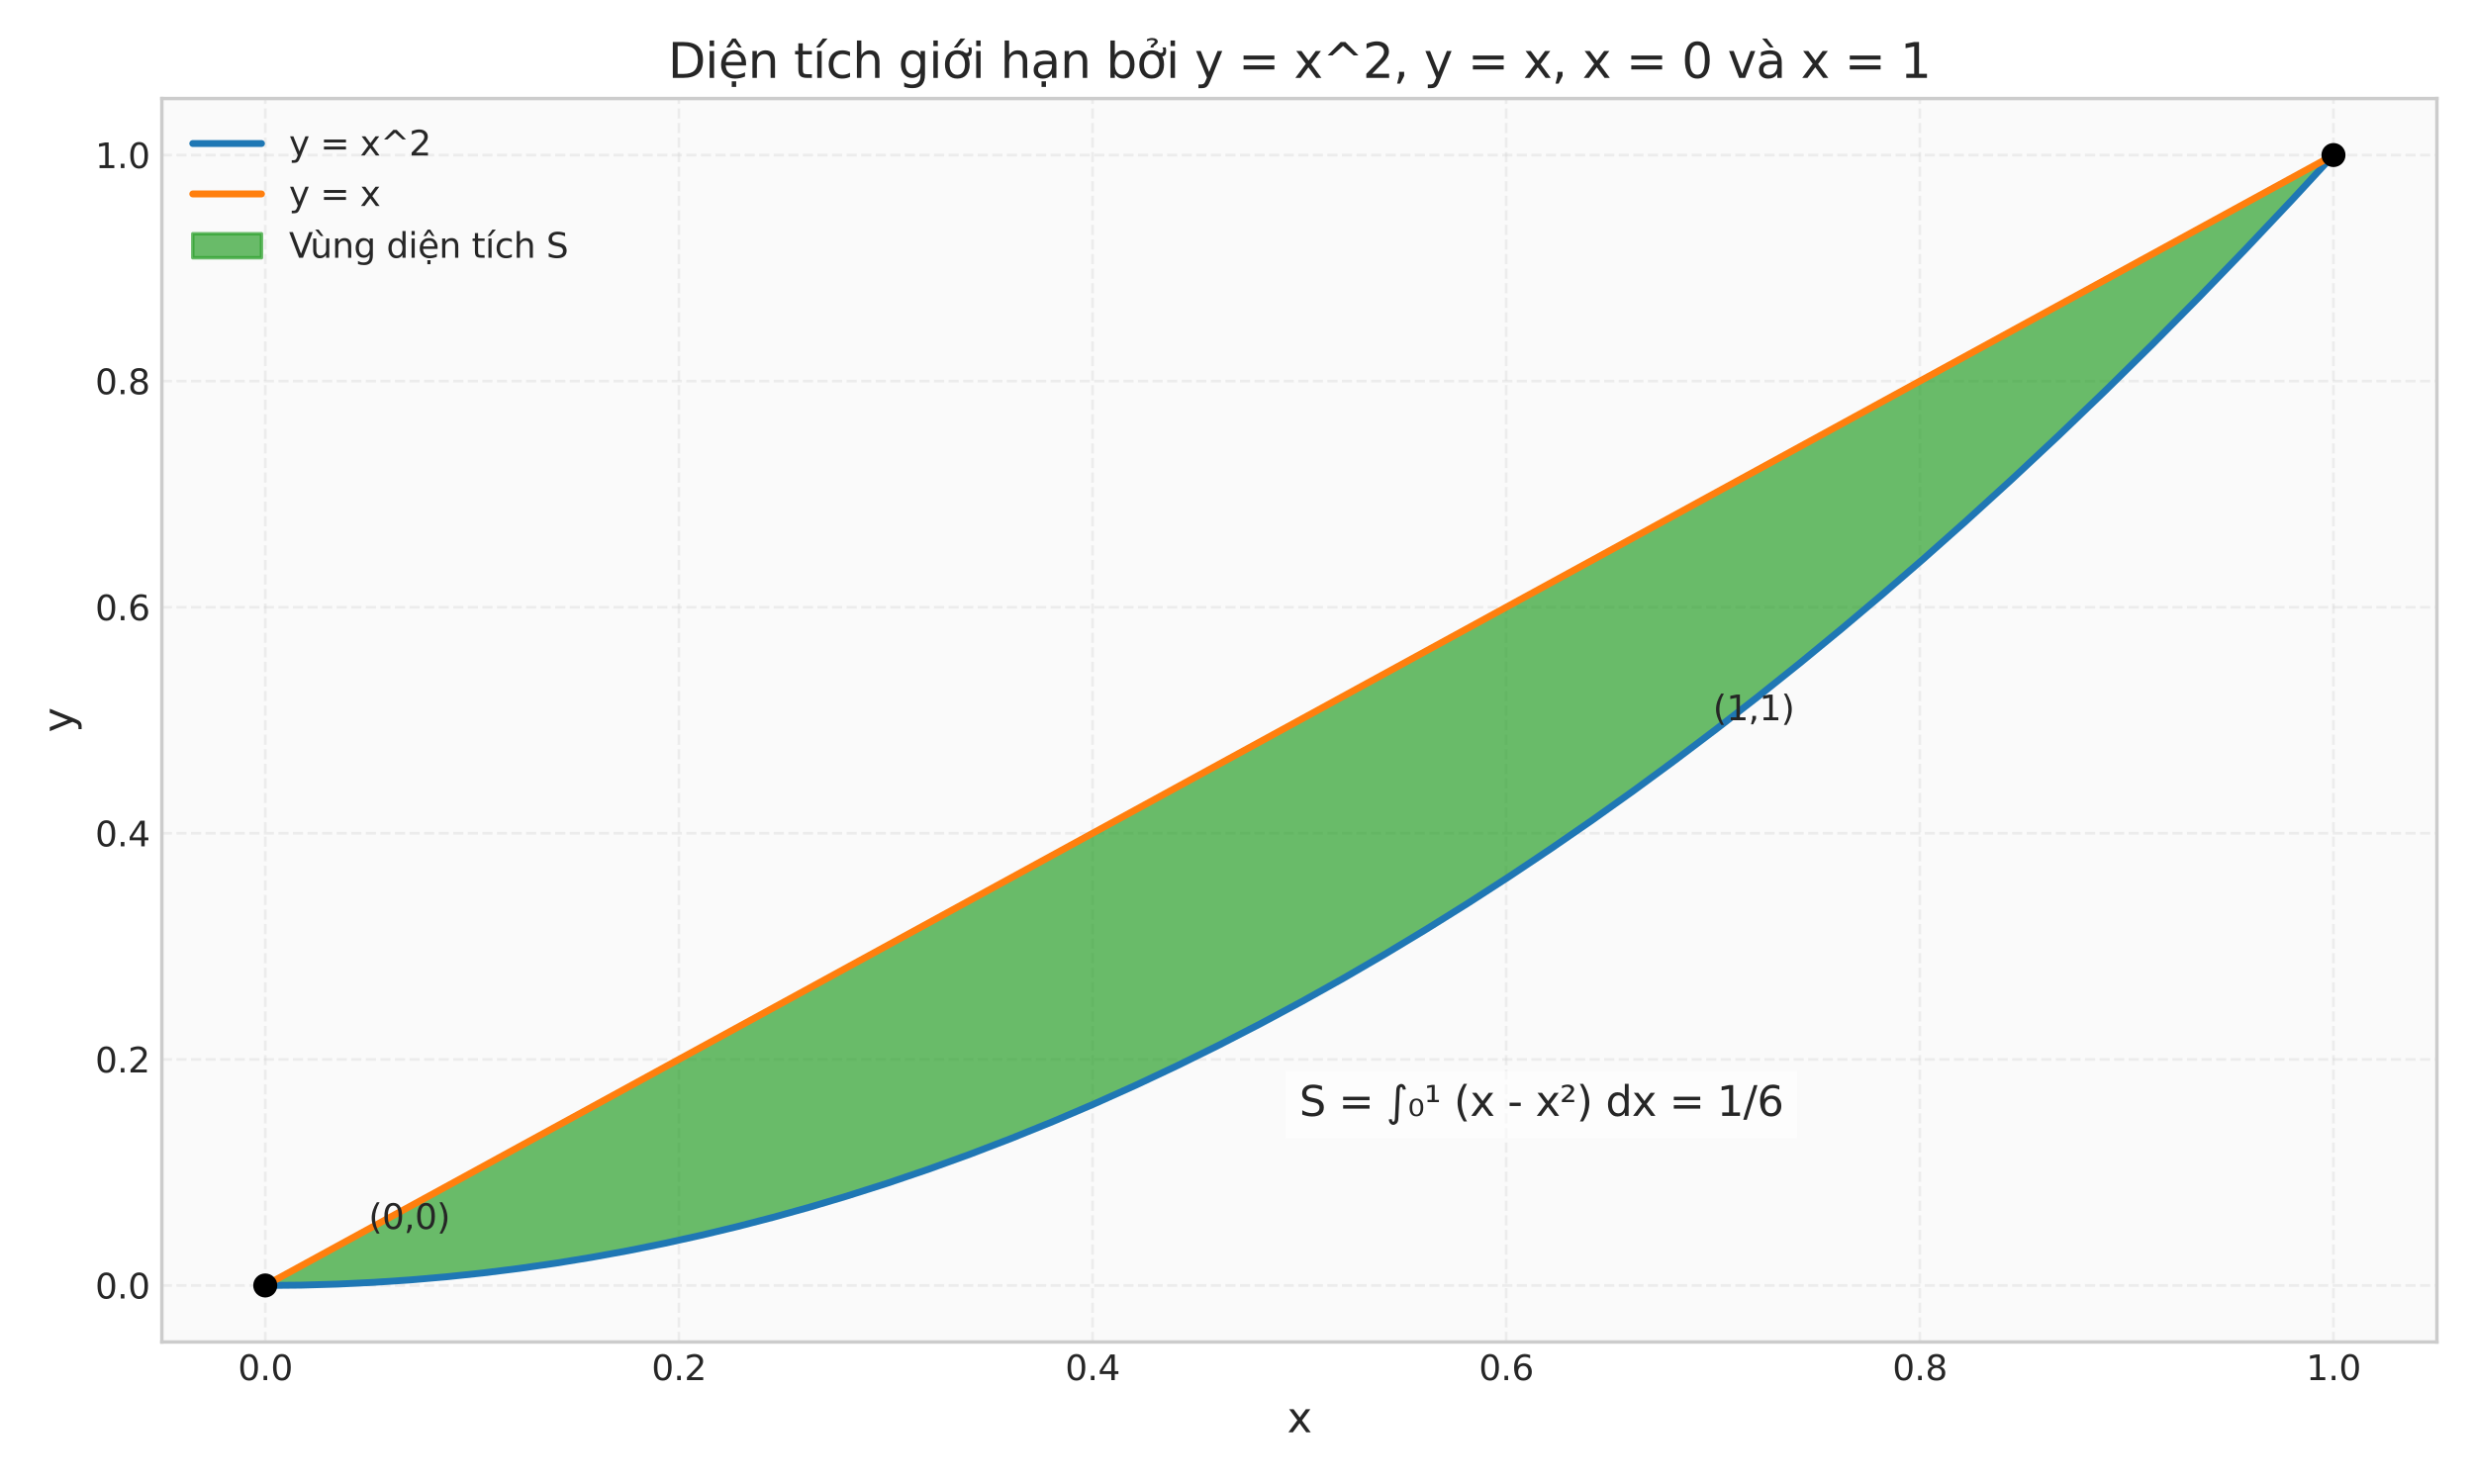 <?xml version="1.0" encoding="utf-8" standalone="no"?>
<!DOCTYPE svg PUBLIC "-//W3C//DTD SVG 1.1//EN"
  "http://www.w3.org/Graphics/SVG/1.1/DTD/svg11.dtd">
<svg xmlns:xlink="http://www.w3.org/1999/xlink" width="720pt" height="432pt" viewBox="0 0 720 432" xmlns="http://www.w3.org/2000/svg" version="1.1">
 <defs>
  <style type="text/css">*{stroke-linejoin: round; stroke-linecap: butt}</style>
 </defs>
 <g id="figure_1">
  <g id="patch_1">
   <path d="M 0 432 
L 720 432 
L 720 0 
L 0 0 
z
" style="fill: #ffffff"/>
  </g>
  <g id="axes_1">
   <g id="patch_2">
    <path d="M 47.1 390.66 
L 709.2 390.66 
L 709.2 28.68 
L 47.1 28.68 
z
" style="fill: #fafafa"/>
   </g>
   <g id="matplotlib.axis_1">
    <g id="xtick_1">
     <g id="line2d_1">
      <path d="M 77.195 390.66 
L 77.195 28.68 
" clip-path="url(#pcf5c51d922)" style="fill: none; stroke-dasharray: 2.96,1.28; stroke-dashoffset: 0; stroke: #cccccc; stroke-opacity: 0.3; stroke-width: 0.8"/>
     </g>
     <g id="line2d_2"/>
     <g id="text_1">
      <!-- 0.0 -->
      <g style="fill: #262626" transform="translate(69.244 401.758) scale(0.1 -0.1)">
       <defs>
        <path id="DejaVuSans-30" d="M 2034 4250 
Q 1547 4250 1301 3770 
Q 1056 3291 1056 2328 
Q 1056 1369 1301 889 
Q 1547 409 2034 409 
Q 2525 409 2770 889 
Q 3016 1369 3016 2328 
Q 3016 3291 2770 3770 
Q 2525 4250 2034 4250 
z
M 2034 4750 
Q 2819 4750 3233 4129 
Q 3647 3509 3647 2328 
Q 3647 1150 3233 529 
Q 2819 -91 2034 -91 
Q 1250 -91 836 529 
Q 422 1150 422 2328 
Q 422 3509 836 4129 
Q 1250 4750 2034 4750 
z
" transform="scale(0.016)"/>
        <path id="DejaVuSans-2e" d="M 684 794 
L 1344 794 
L 1344 0 
L 684 0 
L 684 794 
z
" transform="scale(0.016)"/>
       </defs>
       <use xlink:href="#DejaVuSans-30"/>
       <use xlink:href="#DejaVuSans-2e" transform="translate(63.623 0)"/>
       <use xlink:href="#DejaVuSans-30" transform="translate(95.41 0)"/>
      </g>
     </g>
    </g>
    <g id="xtick_2">
     <g id="line2d_3">
      <path d="M 197.577 390.66 
L 197.577 28.68 
" clip-path="url(#pcf5c51d922)" style="fill: none; stroke-dasharray: 2.96,1.28; stroke-dashoffset: 0; stroke: #cccccc; stroke-opacity: 0.3; stroke-width: 0.8"/>
     </g>
     <g id="line2d_4"/>
     <g id="text_2">
      <!-- 0.2 -->
      <g style="fill: #262626" transform="translate(189.626 401.758) scale(0.1 -0.1)">
       <defs>
        <path id="DejaVuSans-32" d="M 1228 531 
L 3431 531 
L 3431 0 
L 469 0 
L 469 531 
Q 828 903 1448 1529 
Q 2069 2156 2228 2338 
Q 2531 2678 2651 2914 
Q 2772 3150 2772 3378 
Q 2772 3750 2511 3984 
Q 2250 4219 1831 4219 
Q 1534 4219 1204 4116 
Q 875 4013 500 3803 
L 500 4441 
Q 881 4594 1212 4672 
Q 1544 4750 1819 4750 
Q 2544 4750 2975 4387 
Q 3406 4025 3406 3419 
Q 3406 3131 3298 2873 
Q 3191 2616 2906 2266 
Q 2828 2175 2409 1742 
Q 1991 1309 1228 531 
z
" transform="scale(0.016)"/>
       </defs>
       <use xlink:href="#DejaVuSans-30"/>
       <use xlink:href="#DejaVuSans-2e" transform="translate(63.623 0)"/>
       <use xlink:href="#DejaVuSans-32" transform="translate(95.41 0)"/>
      </g>
     </g>
    </g>
    <g id="xtick_3">
     <g id="line2d_5">
      <path d="M 317.959 390.66 
L 317.959 28.68 
" clip-path="url(#pcf5c51d922)" style="fill: none; stroke-dasharray: 2.96,1.28; stroke-dashoffset: 0; stroke: #cccccc; stroke-opacity: 0.3; stroke-width: 0.8"/>
     </g>
     <g id="line2d_6"/>
     <g id="text_3">
      <!-- 0.4 -->
      <g style="fill: #262626" transform="translate(310.008 401.758) scale(0.1 -0.1)">
       <defs>
        <path id="DejaVuSans-34" d="M 2419 4116 
L 825 1625 
L 2419 1625 
L 2419 4116 
z
M 2253 4666 
L 3047 4666 
L 3047 1625 
L 3713 1625 
L 3713 1100 
L 3047 1100 
L 3047 0 
L 2419 0 
L 2419 1100 
L 313 1100 
L 313 1709 
L 2253 4666 
z
" transform="scale(0.016)"/>
       </defs>
       <use xlink:href="#DejaVuSans-30"/>
       <use xlink:href="#DejaVuSans-2e" transform="translate(63.623 0)"/>
       <use xlink:href="#DejaVuSans-34" transform="translate(95.41 0)"/>
      </g>
     </g>
    </g>
    <g id="xtick_4">
     <g id="line2d_7">
      <path d="M 438.341 390.66 
L 438.341 28.68 
" clip-path="url(#pcf5c51d922)" style="fill: none; stroke-dasharray: 2.96,1.28; stroke-dashoffset: 0; stroke: #cccccc; stroke-opacity: 0.3; stroke-width: 0.8"/>
     </g>
     <g id="line2d_8"/>
     <g id="text_4">
      <!-- 0.6 -->
      <g style="fill: #262626" transform="translate(430.389 401.758) scale(0.1 -0.1)">
       <defs>
        <path id="DejaVuSans-36" d="M 2113 2584 
Q 1688 2584 1439 2293 
Q 1191 2003 1191 1497 
Q 1191 994 1439 701 
Q 1688 409 2113 409 
Q 2538 409 2786 701 
Q 3034 994 3034 1497 
Q 3034 2003 2786 2293 
Q 2538 2584 2113 2584 
z
M 3366 4563 
L 3366 3988 
Q 3128 4100 2886 4159 
Q 2644 4219 2406 4219 
Q 1781 4219 1451 3797 
Q 1122 3375 1075 2522 
Q 1259 2794 1537 2939 
Q 1816 3084 2150 3084 
Q 2853 3084 3261 2657 
Q 3669 2231 3669 1497 
Q 3669 778 3244 343 
Q 2819 -91 2113 -91 
Q 1303 -91 875 529 
Q 447 1150 447 2328 
Q 447 3434 972 4092 
Q 1497 4750 2381 4750 
Q 2619 4750 2861 4703 
Q 3103 4656 3366 4563 
z
" transform="scale(0.016)"/>
       </defs>
       <use xlink:href="#DejaVuSans-30"/>
       <use xlink:href="#DejaVuSans-2e" transform="translate(63.623 0)"/>
       <use xlink:href="#DejaVuSans-36" transform="translate(95.41 0)"/>
      </g>
     </g>
    </g>
    <g id="xtick_5">
     <g id="line2d_9">
      <path d="M 558.723 390.66 
L 558.723 28.68 
" clip-path="url(#pcf5c51d922)" style="fill: none; stroke-dasharray: 2.96,1.28; stroke-dashoffset: 0; stroke: #cccccc; stroke-opacity: 0.3; stroke-width: 0.8"/>
     </g>
     <g id="line2d_10"/>
     <g id="text_5">
      <!-- 0.8 -->
      <g style="fill: #262626" transform="translate(550.771 401.758) scale(0.1 -0.1)">
       <defs>
        <path id="DejaVuSans-38" d="M 2034 2216 
Q 1584 2216 1326 1975 
Q 1069 1734 1069 1313 
Q 1069 891 1326 650 
Q 1584 409 2034 409 
Q 2484 409 2743 651 
Q 3003 894 3003 1313 
Q 3003 1734 2745 1975 
Q 2488 2216 2034 2216 
z
M 1403 2484 
Q 997 2584 770 2862 
Q 544 3141 544 3541 
Q 544 4100 942 4425 
Q 1341 4750 2034 4750 
Q 2731 4750 3128 4425 
Q 3525 4100 3525 3541 
Q 3525 3141 3298 2862 
Q 3072 2584 2669 2484 
Q 3125 2378 3379 2068 
Q 3634 1759 3634 1313 
Q 3634 634 3220 271 
Q 2806 -91 2034 -91 
Q 1263 -91 848 271 
Q 434 634 434 1313 
Q 434 1759 690 2068 
Q 947 2378 1403 2484 
z
M 1172 3481 
Q 1172 3119 1398 2916 
Q 1625 2713 2034 2713 
Q 2441 2713 2670 2916 
Q 2900 3119 2900 3481 
Q 2900 3844 2670 4047 
Q 2441 4250 2034 4250 
Q 1625 4250 1398 4047 
Q 1172 3844 1172 3481 
z
" transform="scale(0.016)"/>
       </defs>
       <use xlink:href="#DejaVuSans-30"/>
       <use xlink:href="#DejaVuSans-2e" transform="translate(63.623 0)"/>
       <use xlink:href="#DejaVuSans-38" transform="translate(95.41 0)"/>
      </g>
     </g>
    </g>
    <g id="xtick_6">
     <g id="line2d_11">
      <path d="M 679.105 390.66 
L 679.105 28.68 
" clip-path="url(#pcf5c51d922)" style="fill: none; stroke-dasharray: 2.96,1.28; stroke-dashoffset: 0; stroke: #cccccc; stroke-opacity: 0.3; stroke-width: 0.8"/>
     </g>
     <g id="line2d_12"/>
     <g id="text_6">
      <!-- 1.0 -->
      <g style="fill: #262626" transform="translate(671.153 401.758) scale(0.1 -0.1)">
       <defs>
        <path id="DejaVuSans-31" d="M 794 531 
L 1825 531 
L 1825 4091 
L 703 3866 
L 703 4441 
L 1819 4666 
L 2450 4666 
L 2450 531 
L 3481 531 
L 3481 0 
L 794 0 
L 794 531 
z
" transform="scale(0.016)"/>
       </defs>
       <use xlink:href="#DejaVuSans-31"/>
       <use xlink:href="#DejaVuSans-2e" transform="translate(63.623 0)"/>
       <use xlink:href="#DejaVuSans-30" transform="translate(95.41 0)"/>
      </g>
     </g>
    </g>
    <g id="text_7">
     <!-- x -->
     <g style="fill: #262626" transform="translate(374.599 416.956) scale(0.12 -0.12)">
      <defs>
       <path id="DejaVuSans-78" d="M 3513 3500 
L 2247 1797 
L 3578 0 
L 2900 0 
L 1881 1375 
L 863 0 
L 184 0 
L 1544 1831 
L 300 3500 
L 978 3500 
L 1906 2253 
L 2834 3500 
L 3513 3500 
z
" transform="scale(0.016)"/>
      </defs>
      <use xlink:href="#DejaVuSans-78"/>
     </g>
    </g>
   </g>
   <g id="matplotlib.axis_2">
    <g id="ytick_1">
     <g id="line2d_13">
      <path d="M 47.1 374.206 
L 709.2 374.206 
" clip-path="url(#pcf5c51d922)" style="fill: none; stroke-dasharray: 2.96,1.28; stroke-dashoffset: 0; stroke: #cccccc; stroke-opacity: 0.3; stroke-width: 0.8"/>
     </g>
     <g id="line2d_14"/>
     <g id="text_8">
      <!-- 0.0 -->
      <g style="fill: #262626" transform="translate(27.697 378.006) scale(0.1 -0.1)">
       <use xlink:href="#DejaVuSans-30"/>
       <use xlink:href="#DejaVuSans-2e" transform="translate(63.623 0)"/>
       <use xlink:href="#DejaVuSans-30" transform="translate(95.41 0)"/>
      </g>
     </g>
    </g>
    <g id="ytick_2">
     <g id="line2d_15">
      <path d="M 47.1 308.392 
L 709.2 308.392 
" clip-path="url(#pcf5c51d922)" style="fill: none; stroke-dasharray: 2.96,1.28; stroke-dashoffset: 0; stroke: #cccccc; stroke-opacity: 0.3; stroke-width: 0.8"/>
     </g>
     <g id="line2d_16"/>
     <g id="text_9">
      <!-- 0.2 -->
      <g style="fill: #262626" transform="translate(27.697 312.191) scale(0.1 -0.1)">
       <use xlink:href="#DejaVuSans-30"/>
       <use xlink:href="#DejaVuSans-2e" transform="translate(63.623 0)"/>
       <use xlink:href="#DejaVuSans-32" transform="translate(95.41 0)"/>
      </g>
     </g>
    </g>
    <g id="ytick_3">
     <g id="line2d_17">
      <path d="M 47.1 242.577 
L 709.2 242.577 
" clip-path="url(#pcf5c51d922)" style="fill: none; stroke-dasharray: 2.96,1.28; stroke-dashoffset: 0; stroke: #cccccc; stroke-opacity: 0.3; stroke-width: 0.8"/>
     </g>
     <g id="line2d_18"/>
     <g id="text_10">
      <!-- 0.4 -->
      <g style="fill: #262626" transform="translate(27.697 246.376) scale(0.1 -0.1)">
       <use xlink:href="#DejaVuSans-30"/>
       <use xlink:href="#DejaVuSans-2e" transform="translate(63.623 0)"/>
       <use xlink:href="#DejaVuSans-34" transform="translate(95.41 0)"/>
      </g>
     </g>
    </g>
    <g id="ytick_4">
     <g id="line2d_19">
      <path d="M 47.1 176.763 
L 709.2 176.763 
" clip-path="url(#pcf5c51d922)" style="fill: none; stroke-dasharray: 2.96,1.28; stroke-dashoffset: 0; stroke: #cccccc; stroke-opacity: 0.3; stroke-width: 0.8"/>
     </g>
     <g id="line2d_20"/>
     <g id="text_11">
      <!-- 0.6 -->
      <g style="fill: #262626" transform="translate(27.697 180.562) scale(0.1 -0.1)">
       <use xlink:href="#DejaVuSans-30"/>
       <use xlink:href="#DejaVuSans-2e" transform="translate(63.623 0)"/>
       <use xlink:href="#DejaVuSans-36" transform="translate(95.41 0)"/>
      </g>
     </g>
    </g>
    <g id="ytick_5">
     <g id="line2d_21">
      <path d="M 47.1 110.948 
L 709.2 110.948 
" clip-path="url(#pcf5c51d922)" style="fill: none; stroke-dasharray: 2.96,1.28; stroke-dashoffset: 0; stroke: #cccccc; stroke-opacity: 0.3; stroke-width: 0.8"/>
     </g>
     <g id="line2d_22"/>
     <g id="text_12">
      <!-- 0.8 -->
      <g style="fill: #262626" transform="translate(27.697 114.747) scale(0.1 -0.1)">
       <use xlink:href="#DejaVuSans-30"/>
       <use xlink:href="#DejaVuSans-2e" transform="translate(63.623 0)"/>
       <use xlink:href="#DejaVuSans-38" transform="translate(95.41 0)"/>
      </g>
     </g>
    </g>
    <g id="ytick_6">
     <g id="line2d_23">
      <path d="M 47.1 45.134 
L 709.2 45.134 
" clip-path="url(#pcf5c51d922)" style="fill: none; stroke-dasharray: 2.96,1.28; stroke-dashoffset: 0; stroke: #cccccc; stroke-opacity: 0.3; stroke-width: 0.8"/>
     </g>
     <g id="line2d_24"/>
     <g id="text_13">
      <!-- 1.0 -->
      <g style="fill: #262626" transform="translate(27.697 48.933) scale(0.1 -0.1)">
       <use xlink:href="#DejaVuSans-31"/>
       <use xlink:href="#DejaVuSans-2e" transform="translate(63.623 0)"/>
       <use xlink:href="#DejaVuSans-30" transform="translate(95.41 0)"/>
      </g>
     </g>
    </g>
    <g id="text_14">
     <!-- y -->
     <g style="fill: #262626" transform="translate(21.201 213.221) rotate(-90) scale(0.12 -0.12)">
      <defs>
       <path id="DejaVuSans-79" d="M 2059 -325 
Q 1816 -950 1584 -1140 
Q 1353 -1331 966 -1331 
L 506 -1331 
L 506 -850 
L 844 -850 
Q 1081 -850 1212 -737 
Q 1344 -625 1503 -206 
L 1606 56 
L 191 3500 
L 800 3500 
L 1894 763 
L 2988 3500 
L 3597 3500 
L 2059 -325 
z
" transform="scale(0.016)"/>
      </defs>
      <use xlink:href="#DejaVuSans-79"/>
     </g>
    </g>
   </g>
   <g id="FillBetweenPolyCollection_1">
    <defs>
     <path id="mfb0eda10e3" d="M 77.195 -57.794 
L 77.195 -57.794 
L 78.704 -57.796 
L 80.213 -57.802 
L 81.721 -57.812 
L 83.23 -57.827 
L 84.738 -57.845 
L 86.247 -57.868 
L 87.755 -57.895 
L 89.264 -57.926 
L 90.772 -57.961 
L 92.281 -58 
L 93.789 -58.044 
L 95.298 -58.091 
L 96.807 -58.143 
L 98.315 -58.199 
L 99.824 -58.259 
L 101.332 -58.323 
L 102.841 -58.391 
L 104.349 -58.463 
L 105.858 -58.54 
L 107.366 -58.62 
L 108.875 -58.705 
L 110.383 -58.794 
L 111.892 -58.887 
L 113.401 -58.984 
L 114.909 -59.086 
L 116.418 -59.191 
L 117.926 -59.3 
L 119.435 -59.414 
L 120.943 -59.532 
L 122.452 -59.654 
L 123.96 -59.78 
L 125.469 -59.91 
L 126.977 -60.045 
L 128.486 -60.183 
L 129.994 -60.326 
L 131.503 -60.473 
L 133.012 -60.623 
L 134.52 -60.778 
L 136.029 -60.938 
L 137.537 -61.101 
L 139.046 -61.268 
L 140.554 -61.44 
L 142.063 -61.616 
L 143.571 -61.795 
L 145.08 -61.979 
L 146.588 -62.167 
L 148.097 -62.36 
L 149.606 -62.556 
L 151.114 -62.757 
L 152.623 -62.961 
L 154.131 -63.17 
L 155.64 -63.383 
L 157.148 -63.6 
L 158.657 -63.821 
L 160.165 -64.046 
L 161.674 -64.276 
L 163.182 -64.509 
L 164.691 -64.747 
L 166.2 -64.989 
L 167.708 -65.235 
L 169.217 -65.485 
L 170.725 -65.739 
L 172.234 -65.998 
L 173.742 -66.26 
L 175.251 -66.527 
L 176.759 -66.798 
L 178.268 -67.073 
L 179.776 -67.352 
L 181.285 -67.635 
L 182.794 -67.922 
L 184.302 -68.214 
L 185.811 -68.509 
L 187.319 -68.809 
L 188.828 -69.113 
L 190.336 -69.421 
L 191.845 -69.733 
L 193.353 -70.049 
L 194.862 -70.369 
L 196.37 -70.694 
L 197.879 -71.023 
L 199.388 -71.355 
L 200.896 -71.692 
L 202.405 -72.033 
L 203.913 -72.379 
L 205.422 -72.728 
L 206.93 -73.081 
L 208.439 -73.439 
L 209.947 -73.801 
L 211.456 -74.167 
L 212.964 -74.537 
L 214.473 -74.911 
L 215.982 -75.289 
L 217.49 -75.671 
L 218.999 -76.058 
L 220.507 -76.449 
L 222.016 -76.843 
L 223.524 -77.242 
L 225.033 -77.645 
L 226.541 -78.053 
L 228.05 -78.464 
L 229.558 -78.879 
L 231.067 -79.299 
L 232.575 -79.723 
L 234.084 -80.151 
L 235.593 -80.583 
L 237.101 -81.019 
L 238.61 -81.459 
L 240.118 -81.903 
L 241.627 -82.352 
L 243.135 -82.805 
L 244.644 -83.261 
L 246.152 -83.722 
L 247.661 -84.188 
L 249.169 -84.657 
L 250.678 -85.13 
L 252.187 -85.608 
L 253.695 -86.089 
L 255.204 -86.575 
L 256.712 -87.065 
L 258.221 -87.559 
L 259.729 -88.057 
L 261.238 -88.559 
L 262.746 -89.066 
L 264.255 -89.576 
L 265.763 -90.091 
L 267.272 -90.61 
L 268.781 -91.133 
L 270.289 -91.66 
L 271.798 -92.191 
L 273.306 -92.726 
L 274.815 -93.266 
L 276.323 -93.81 
L 277.832 -94.357 
L 279.34 -94.909 
L 280.849 -95.465 
L 282.357 -96.025 
L 283.866 -96.59 
L 285.375 -97.158 
L 286.883 -97.731 
L 288.392 -98.307 
L 289.9 -98.888 
L 291.409 -99.473 
L 292.917 -100.062 
L 294.426 -100.656 
L 295.934 -101.253 
L 297.443 -101.854 
L 298.951 -102.46 
L 300.46 -103.07 
L 301.969 -103.684 
L 303.477 -104.302 
L 304.986 -104.924 
L 306.494 -105.55 
L 308.003 -106.181 
L 309.511 -106.815 
L 311.02 -107.454 
L 312.528 -108.097 
L 314.037 -108.744 
L 315.545 -109.395 
L 317.054 -110.05 
L 318.563 -110.71 
L 320.071 -111.373 
L 321.58 -112.041 
L 323.088 -112.712 
L 324.597 -113.388 
L 326.105 -114.068 
L 327.614 -114.753 
L 329.122 -115.441 
L 330.631 -116.133 
L 332.139 -116.83 
L 333.648 -117.531 
L 335.156 -118.236 
L 336.665 -118.945 
L 338.174 -119.658 
L 339.682 -120.375 
L 341.191 -121.096 
L 342.699 -121.822 
L 344.208 -122.552 
L 345.716 -123.285 
L 347.225 -124.023 
L 348.733 -124.765 
L 350.242 -125.511 
L 351.75 -126.262 
L 353.259 -127.016 
L 354.768 -127.775 
L 356.276 -128.538 
L 357.785 -129.304 
L 359.293 -130.075 
L 360.802 -130.851 
L 362.31 -131.63 
L 363.819 -132.413 
L 365.327 -133.201 
L 366.836 -133.993 
L 368.344 -134.788 
L 369.853 -135.588 
L 371.362 -136.392 
L 372.87 -137.201 
L 374.379 -138.013 
L 375.887 -138.829 
L 377.396 -139.65 
L 378.904 -140.475 
L 380.413 -141.304 
L 381.921 -142.137 
L 383.43 -142.974 
L 384.938 -143.815 
L 386.447 -144.66 
L 387.956 -145.51 
L 389.464 -146.364 
L 390.973 -147.221 
L 392.481 -148.083 
L 393.99 -148.95 
L 395.498 -149.82 
L 397.007 -150.694 
L 398.515 -151.573 
L 400.024 -152.455 
L 401.532 -153.342 
L 403.041 -154.233 
L 404.55 -155.128 
L 406.058 -156.027 
L 407.567 -156.93 
L 409.075 -157.838 
L 410.584 -158.749 
L 412.092 -159.665 
L 413.601 -160.585 
L 415.109 -161.509 
L 416.618 -162.437 
L 418.126 -163.369 
L 419.635 -164.305 
L 421.144 -165.246 
L 422.652 -166.191 
L 424.161 -167.139 
L 425.669 -168.092 
L 427.178 -169.049 
L 428.686 -170.01 
L 430.195 -170.976 
L 431.703 -171.945 
L 433.212 -172.919 
L 434.72 -173.896 
L 436.229 -174.878 
L 437.737 -175.864 
L 439.246 -176.854 
L 440.755 -177.849 
L 442.263 -178.847 
L 443.772 -179.85 
L 445.28 -180.856 
L 446.789 -181.867 
L 448.297 -182.882 
L 449.806 -183.901 
L 451.314 -184.924 
L 452.823 -185.951 
L 454.331 -186.983 
L 455.84 -188.018 
L 457.349 -189.058 
L 458.857 -190.102 
L 460.366 -191.15 
L 461.874 -192.202 
L 463.383 -193.258 
L 464.891 -194.319 
L 466.4 -195.383 
L 467.908 -196.452 
L 469.417 -197.525 
L 470.925 -198.602 
L 472.434 -199.683 
L 473.943 -200.768 
L 475.451 -201.857 
L 476.96 -202.951 
L 478.468 -204.048 
L 479.977 -205.15 
L 481.485 -206.256 
L 482.994 -207.366 
L 484.502 -208.48 
L 486.011 -209.598 
L 487.519 -210.721 
L 489.028 -211.847 
L 490.537 -212.978 
L 492.045 -214.113 
L 493.554 -215.251 
L 495.062 -216.395 
L 496.571 -217.542 
L 498.079 -218.693 
L 499.588 -219.849 
L 501.096 -221.008 
L 502.605 -222.172 
L 504.113 -223.34 
L 505.622 -224.512 
L 507.131 -225.688 
L 508.639 -226.868 
L 510.148 -228.053 
L 511.656 -229.241 
L 513.165 -230.434 
L 514.673 -231.631 
L 516.182 -232.832 
L 517.69 -234.037 
L 519.199 -235.246 
L 520.707 -236.459 
L 522.216 -237.677 
L 523.725 -238.898 
L 525.233 -240.124 
L 526.742 -241.354 
L 528.25 -242.588 
L 529.759 -243.826 
L 531.267 -245.068 
L 532.776 -246.315 
L 534.284 -247.565 
L 535.793 -248.82 
L 537.301 -250.079 
L 538.81 -251.342 
L 540.318 -252.609 
L 541.827 -253.88 
L 543.336 -255.155 
L 544.844 -256.435 
L 546.353 -257.719 
L 547.861 -259.006 
L 549.37 -260.298 
L 550.878 -261.594 
L 552.387 -262.894 
L 553.895 -264.199 
L 555.404 -265.507 
L 556.912 -266.82 
L 558.421 -268.136 
L 559.93 -269.457 
L 561.438 -270.782 
L 562.947 -272.111 
L 564.455 -273.444 
L 565.964 -274.782 
L 567.472 -276.123 
L 568.981 -277.469 
L 570.489 -278.819 
L 571.998 -280.173 
L 573.506 -281.531 
L 575.015 -282.893 
L 576.524 -284.259 
L 578.032 -285.63 
L 579.541 -287.004 
L 581.049 -288.383 
L 582.558 -289.766 
L 584.066 -291.153 
L 585.575 -292.544 
L 587.083 -293.939 
L 588.592 -295.338 
L 590.1 -296.742 
L 591.609 -298.15 
L 593.118 -299.561 
L 594.626 -300.977 
L 596.135 -302.397 
L 597.643 -303.821 
L 599.152 -305.25 
L 600.66 -306.682 
L 602.169 -308.119 
L 603.677 -309.56 
L 605.186 -311.004 
L 606.694 -312.453 
L 608.203 -313.907 
L 609.712 -315.364 
L 611.22 -316.825 
L 612.729 -318.291 
L 614.237 -319.76 
L 615.746 -321.234 
L 617.254 -322.712 
L 618.763 -324.194 
L 620.271 -325.68 
L 621.78 -327.171 
L 623.288 -328.665 
L 624.797 -330.164 
L 626.306 -331.666 
L 627.814 -333.173 
L 629.323 -334.684 
L 630.831 -336.199 
L 632.34 -337.719 
L 633.848 -339.242 
L 635.357 -340.77 
L 636.865 -342.301 
L 638.374 -343.837 
L 639.882 -345.377 
L 641.391 -346.921 
L 642.899 -348.469 
L 644.408 -350.022 
L 645.917 -351.578 
L 647.425 -353.139 
L 648.934 -354.703 
L 650.442 -356.272 
L 651.951 -357.845 
L 653.459 -359.422 
L 654.968 -361.004 
L 656.476 -362.589 
L 657.985 -364.179 
L 659.493 -365.772 
L 661.002 -367.37 
L 662.511 -368.972 
L 664.019 -370.578 
L 665.528 -372.188 
L 667.036 -373.803 
L 668.545 -375.421 
L 670.053 -377.044 
L 671.562 -378.671 
L 673.07 -380.301 
L 674.579 -381.937 
L 676.087 -383.576 
L 677.596 -385.219 
L 679.105 -386.866 
L 679.105 -386.866 
L 679.105 -386.866 
L 677.596 -386.042 
L 676.087 -385.217 
L 674.579 -384.392 
L 673.07 -383.567 
L 671.562 -382.743 
L 670.053 -381.918 
L 668.545 -381.093 
L 667.036 -380.268 
L 665.528 -379.444 
L 664.019 -378.619 
L 662.511 -377.794 
L 661.002 -376.969 
L 659.493 -376.145 
L 657.985 -375.32 
L 656.476 -374.495 
L 654.968 -373.67 
L 653.459 -372.846 
L 651.951 -372.021 
L 650.442 -371.196 
L 648.934 -370.371 
L 647.425 -369.547 
L 645.917 -368.722 
L 644.408 -367.897 
L 642.899 -367.073 
L 641.391 -366.248 
L 639.882 -365.423 
L 638.374 -364.598 
L 636.865 -363.774 
L 635.357 -362.949 
L 633.848 -362.124 
L 632.34 -361.299 
L 630.831 -360.475 
L 629.323 -359.65 
L 627.814 -358.825 
L 626.306 -358 
L 624.797 -357.176 
L 623.288 -356.351 
L 621.78 -355.526 
L 620.271 -354.701 
L 618.763 -353.877 
L 617.254 -353.052 
L 615.746 -352.227 
L 614.237 -351.402 
L 612.729 -350.578 
L 611.22 -349.753 
L 609.712 -348.928 
L 608.203 -348.103 
L 606.694 -347.279 
L 605.186 -346.454 
L 603.677 -345.629 
L 602.169 -344.804 
L 600.66 -343.98 
L 599.152 -343.155 
L 597.643 -342.33 
L 596.135 -341.505 
L 594.626 -340.681 
L 593.118 -339.856 
L 591.609 -339.031 
L 590.1 -338.206 
L 588.592 -337.382 
L 587.083 -336.557 
L 585.575 -335.732 
L 584.066 -334.908 
L 582.558 -334.083 
L 581.049 -333.258 
L 579.541 -332.433 
L 578.032 -331.609 
L 576.524 -330.784 
L 575.015 -329.959 
L 573.506 -329.134 
L 571.998 -328.31 
L 570.489 -327.485 
L 568.981 -326.66 
L 567.472 -325.835 
L 565.964 -325.011 
L 564.455 -324.186 
L 562.947 -323.361 
L 561.438 -322.536 
L 559.93 -321.712 
L 558.421 -320.887 
L 556.912 -320.062 
L 555.404 -319.237 
L 553.895 -318.413 
L 552.387 -317.588 
L 550.878 -316.763 
L 549.37 -315.938 
L 547.861 -315.114 
L 546.353 -314.289 
L 544.844 -313.464 
L 543.336 -312.639 
L 541.827 -311.815 
L 540.318 -310.99 
L 538.81 -310.165 
L 537.301 -309.34 
L 535.793 -308.516 
L 534.284 -307.691 
L 532.776 -306.866 
L 531.267 -306.041 
L 529.759 -305.217 
L 528.25 -304.392 
L 526.742 -303.567 
L 525.233 -302.743 
L 523.725 -301.918 
L 522.216 -301.093 
L 520.707 -300.268 
L 519.199 -299.444 
L 517.69 -298.619 
L 516.182 -297.794 
L 514.673 -296.969 
L 513.165 -296.145 
L 511.656 -295.32 
L 510.148 -294.495 
L 508.639 -293.67 
L 507.131 -292.846 
L 505.622 -292.021 
L 504.113 -291.196 
L 502.605 -290.371 
L 501.096 -289.547 
L 499.588 -288.722 
L 498.079 -287.897 
L 496.571 -287.072 
L 495.062 -286.248 
L 493.554 -285.423 
L 492.045 -284.598 
L 490.537 -283.773 
L 489.028 -282.949 
L 487.519 -282.124 
L 486.011 -281.299 
L 484.502 -280.474 
L 482.994 -279.65 
L 481.485 -278.825 
L 479.977 -278 
L 478.468 -277.175 
L 476.96 -276.351 
L 475.451 -275.526 
L 473.943 -274.701 
L 472.434 -273.876 
L 470.925 -273.052 
L 469.417 -272.227 
L 467.908 -271.402 
L 466.4 -270.578 
L 464.891 -269.753 
L 463.383 -268.928 
L 461.874 -268.103 
L 460.366 -267.279 
L 458.857 -266.454 
L 457.349 -265.629 
L 455.84 -264.804 
L 454.331 -263.98 
L 452.823 -263.155 
L 451.314 -262.33 
L 449.806 -261.505 
L 448.297 -260.681 
L 446.789 -259.856 
L 445.28 -259.031 
L 443.772 -258.206 
L 442.263 -257.382 
L 440.755 -256.557 
L 439.246 -255.732 
L 437.737 -254.907 
L 436.229 -254.083 
L 434.72 -253.258 
L 433.212 -252.433 
L 431.703 -251.608 
L 430.195 -250.784 
L 428.686 -249.959 
L 427.178 -249.134 
L 425.669 -248.309 
L 424.161 -247.485 
L 422.652 -246.66 
L 421.144 -245.835 
L 419.635 -245.01 
L 418.126 -244.186 
L 416.618 -243.361 
L 415.109 -242.536 
L 413.601 -241.711 
L 412.092 -240.887 
L 410.584 -240.062 
L 409.075 -239.237 
L 407.567 -238.413 
L 406.058 -237.588 
L 404.55 -236.763 
L 403.041 -235.938 
L 401.532 -235.114 
L 400.024 -234.289 
L 398.515 -233.464 
L 397.007 -232.639 
L 395.498 -231.815 
L 393.99 -230.99 
L 392.481 -230.165 
L 390.973 -229.34 
L 389.464 -228.516 
L 387.956 -227.691 
L 386.447 -226.866 
L 384.938 -226.041 
L 383.43 -225.217 
L 381.921 -224.392 
L 380.413 -223.567 
L 378.904 -222.742 
L 377.396 -221.918 
L 375.887 -221.093 
L 374.379 -220.268 
L 372.87 -219.443 
L 371.362 -218.619 
L 369.853 -217.794 
L 368.344 -216.969 
L 366.836 -216.144 
L 365.327 -215.32 
L 363.819 -214.495 
L 362.31 -213.67 
L 360.802 -212.845 
L 359.293 -212.021 
L 357.785 -211.196 
L 356.276 -210.371 
L 354.768 -209.546 
L 353.259 -208.722 
L 351.75 -207.897 
L 350.242 -207.072 
L 348.733 -206.247 
L 347.225 -205.423 
L 345.716 -204.598 
L 344.208 -203.773 
L 342.699 -202.949 
L 341.191 -202.124 
L 339.682 -201.299 
L 338.174 -200.474 
L 336.665 -199.65 
L 335.156 -198.825 
L 333.648 -198 
L 332.139 -197.175 
L 330.631 -196.351 
L 329.122 -195.526 
L 327.614 -194.701 
L 326.105 -193.876 
L 324.597 -193.052 
L 323.088 -192.227 
L 321.58 -191.402 
L 320.071 -190.577 
L 318.563 -189.753 
L 317.054 -188.928 
L 315.545 -188.103 
L 314.037 -187.278 
L 312.528 -186.454 
L 311.02 -185.629 
L 309.511 -184.804 
L 308.003 -183.979 
L 306.494 -183.155 
L 304.986 -182.33 
L 303.477 -181.505 
L 301.969 -180.68 
L 300.46 -179.856 
L 298.951 -179.031 
L 297.443 -178.206 
L 295.934 -177.381 
L 294.426 -176.557 
L 292.917 -175.732 
L 291.409 -174.907 
L 289.9 -174.082 
L 288.392 -173.258 
L 286.883 -172.433 
L 285.375 -171.608 
L 283.866 -170.784 
L 282.357 -169.959 
L 280.849 -169.134 
L 279.34 -168.309 
L 277.832 -167.485 
L 276.323 -166.66 
L 274.815 -165.835 
L 273.306 -165.01 
L 271.798 -164.186 
L 270.289 -163.361 
L 268.781 -162.536 
L 267.272 -161.711 
L 265.763 -160.887 
L 264.255 -160.062 
L 262.746 -159.237 
L 261.238 -158.412 
L 259.729 -157.588 
L 258.221 -156.763 
L 256.712 -155.938 
L 255.204 -155.113 
L 253.695 -154.289 
L 252.187 -153.464 
L 250.678 -152.639 
L 249.169 -151.814 
L 247.661 -150.99 
L 246.152 -150.165 
L 244.644 -149.34 
L 243.135 -148.515 
L 241.627 -147.691 
L 240.118 -146.866 
L 238.61 -146.041 
L 237.101 -145.216 
L 235.593 -144.392 
L 234.084 -143.567 
L 232.575 -142.742 
L 231.067 -141.917 
L 229.558 -141.093 
L 228.05 -140.268 
L 226.541 -139.443 
L 225.033 -138.619 
L 223.524 -137.794 
L 222.016 -136.969 
L 220.507 -136.144 
L 218.999 -135.32 
L 217.49 -134.495 
L 215.982 -133.67 
L 214.473 -132.845 
L 212.964 -132.021 
L 211.456 -131.196 
L 209.947 -130.371 
L 208.439 -129.546 
L 206.93 -128.722 
L 205.422 -127.897 
L 203.913 -127.072 
L 202.405 -126.247 
L 200.896 -125.423 
L 199.388 -124.598 
L 197.879 -123.773 
L 196.37 -122.948 
L 194.862 -122.124 
L 193.353 -121.299 
L 191.845 -120.474 
L 190.336 -119.649 
L 188.828 -118.825 
L 187.319 -118 
L 185.811 -117.175 
L 184.302 -116.35 
L 182.794 -115.526 
L 181.285 -114.701 
L 179.776 -113.876 
L 178.268 -113.051 
L 176.759 -112.227 
L 175.251 -111.402 
L 173.742 -110.577 
L 172.234 -109.752 
L 170.725 -108.928 
L 169.217 -108.103 
L 167.708 -107.278 
L 166.2 -106.454 
L 164.691 -105.629 
L 163.182 -104.804 
L 161.674 -103.979 
L 160.165 -103.155 
L 158.657 -102.33 
L 157.148 -101.505 
L 155.64 -100.68 
L 154.131 -99.856 
L 152.623 -99.031 
L 151.114 -98.206 
L 149.606 -97.381 
L 148.097 -96.557 
L 146.588 -95.732 
L 145.08 -94.907 
L 143.571 -94.082 
L 142.063 -93.258 
L 140.554 -92.433 
L 139.046 -91.608 
L 137.537 -90.783 
L 136.029 -89.959 
L 134.52 -89.134 
L 133.012 -88.309 
L 131.503 -87.484 
L 129.994 -86.66 
L 128.486 -85.835 
L 126.977 -85.01 
L 125.469 -84.185 
L 123.96 -83.361 
L 122.452 -82.536 
L 120.943 -81.711 
L 119.435 -80.886 
L 117.926 -80.062 
L 116.418 -79.237 
L 114.909 -78.412 
L 113.401 -77.587 
L 111.892 -76.763 
L 110.383 -75.938 
L 108.875 -75.113 
L 107.366 -74.289 
L 105.858 -73.464 
L 104.349 -72.639 
L 102.841 -71.814 
L 101.332 -70.99 
L 99.824 -70.165 
L 98.315 -69.34 
L 96.807 -68.515 
L 95.298 -67.691 
L 93.789 -66.866 
L 92.281 -66.041 
L 90.772 -65.216 
L 89.264 -64.392 
L 87.755 -63.567 
L 86.247 -62.742 
L 84.738 -61.917 
L 83.23 -61.093 
L 81.721 -60.268 
L 80.213 -59.443 
L 78.704 -58.618 
L 77.195 -57.794 
z
" style="stroke: #2ca02c; stroke-opacity: 0.7"/>
    </defs>
    <g clip-path="url(#pcf5c51d922)">
     <use xlink:href="#mfb0eda10e3" x="0" y="432" style="fill: #2ca02c; fill-opacity: 0.7; stroke: #2ca02c; stroke-opacity: 0.7"/>
    </g>
   </g>
   <g id="line2d_25">
    <path d="M 77.195 374.206 
L 87.755 374.105 
L 98.315 373.801 
L 108.875 373.295 
L 119.435 372.586 
L 129.994 371.674 
L 140.554 370.56 
L 151.114 369.243 
L 161.674 367.724 
L 172.234 366.002 
L 182.794 364.078 
L 193.353 361.951 
L 203.913 359.621 
L 214.473 357.089 
L 225.033 354.355 
L 235.593 351.417 
L 246.152 348.278 
L 258.221 344.441 
L 270.289 340.34 
L 282.357 335.975 
L 294.426 331.344 
L 306.494 326.45 
L 318.563 321.29 
L 330.631 315.867 
L 342.699 310.178 
L 354.768 304.225 
L 366.836 298.007 
L 378.904 291.525 
L 390.973 284.779 
L 403.041 277.767 
L 415.109 270.491 
L 427.178 262.951 
L 439.246 255.146 
L 451.314 247.076 
L 463.383 238.742 
L 475.451 230.143 
L 487.519 221.279 
L 499.588 212.151 
L 511.656 202.759 
L 523.725 193.102 
L 535.793 183.18 
L 547.861 172.994 
L 559.93 162.543 
L 571.998 151.827 
L 585.575 139.456 
L 599.152 126.75 
L 612.729 113.709 
L 626.306 100.334 
L 639.882 86.623 
L 653.459 72.578 
L 667.036 58.197 
L 679.105 45.134 
L 679.105 45.134 
" clip-path="url(#pcf5c51d922)" style="fill: none; stroke: #1f77b4; stroke-width: 2; stroke-linecap: round"/>
   </g>
   <g id="line2d_26">
    <path d="M 77.195 374.206 
L 679.105 45.134 
L 679.105 45.134 
" clip-path="url(#pcf5c51d922)" style="fill: none; stroke: #ff7f0e; stroke-width: 2; stroke-linecap: round"/>
   </g>
   <g id="patch_3">
    <path d="M 47.1 390.66 
L 47.1 28.68 
" style="fill: none; stroke: #cccccc; stroke-linejoin: miter; stroke-linecap: square"/>
   </g>
   <g id="patch_4">
    <path d="M 709.2 390.66 
L 709.2 28.68 
" style="fill: none; stroke: #cccccc; stroke-linejoin: miter; stroke-linecap: square"/>
   </g>
   <g id="patch_5">
    <path d="M 47.1 390.66 
L 709.2 390.66 
" style="fill: none; stroke: #cccccc; stroke-linejoin: miter; stroke-linecap: square"/>
   </g>
   <g id="patch_6">
    <path d="M 47.1 28.68 
L 709.2 28.68 
" style="fill: none; stroke: #cccccc; stroke-linejoin: miter; stroke-linecap: square"/>
   </g>
   <g id="text_15">
    <!-- (0,0) -->
    <g style="fill: #262626" transform="translate(107.291 357.753) scale(0.1 -0.1)">
     <defs>
      <path id="DejaVuSans-28" d="M 1984 4856 
Q 1566 4138 1362 3434 
Q 1159 2731 1159 2009 
Q 1159 1288 1364 580 
Q 1569 -128 1984 -844 
L 1484 -844 
Q 1016 -109 783 600 
Q 550 1309 550 2009 
Q 550 2706 781 3412 
Q 1013 4119 1484 4856 
L 1984 4856 
z
" transform="scale(0.016)"/>
      <path id="DejaVuSans-2c" d="M 750 794 
L 1409 794 
L 1409 256 
L 897 -744 
L 494 -744 
L 750 256 
L 750 794 
z
" transform="scale(0.016)"/>
      <path id="DejaVuSans-29" d="M 513 4856 
L 1013 4856 
Q 1481 4119 1714 3412 
Q 1947 2706 1947 2009 
Q 1947 1309 1714 600 
Q 1481 -109 1013 -844 
L 513 -844 
Q 928 -128 1133 580 
Q 1338 1288 1338 2009 
Q 1338 2731 1133 3434 
Q 928 4138 513 4856 
z
" transform="scale(0.016)"/>
     </defs>
     <use xlink:href="#DejaVuSans-28"/>
     <use xlink:href="#DejaVuSans-30" transform="translate(39.014 0)"/>
     <use xlink:href="#DejaVuSans-2c" transform="translate(102.637 0)"/>
     <use xlink:href="#DejaVuSans-30" transform="translate(134.424 0)"/>
     <use xlink:href="#DejaVuSans-29" transform="translate(198.047 0)"/>
    </g>
   </g>
   <g id="text_16">
    <!-- (1,1) -->
    <g style="fill: #262626" transform="translate(498.532 209.67) scale(0.1 -0.1)">
     <use xlink:href="#DejaVuSans-28"/>
     <use xlink:href="#DejaVuSans-31" transform="translate(39.014 0)"/>
     <use xlink:href="#DejaVuSans-2c" transform="translate(102.637 0)"/>
     <use xlink:href="#DejaVuSans-31" transform="translate(134.424 0)"/>
     <use xlink:href="#DejaVuSans-29" transform="translate(198.047 0)"/>
    </g>
   </g>
   <g id="text_17">
    <g id="patch_7">
     <path d="M 374.19 331.354 
L 522.966 331.354 
L 522.966 311.767 
L 374.19 311.767 
z
" style="fill: #ffffff; opacity: 0.6"/>
    </g>
    <!-- S = ∫₀¹ (x - x²) dx = 1/6 -->
    <g style="fill: #262626" transform="translate(378.15 324.845) scale(0.12 -0.12)">
     <defs>
      <path id="DejaVuSans-53" d="M 3425 4513 
L 3425 3897 
Q 3066 4069 2747 4153 
Q 2428 4238 2131 4238 
Q 1616 4238 1336 4038 
Q 1056 3838 1056 3469 
Q 1056 3159 1242 3001 
Q 1428 2844 1947 2747 
L 2328 2669 
Q 3034 2534 3370 2195 
Q 3706 1856 3706 1288 
Q 3706 609 3251 259 
Q 2797 -91 1919 -91 
Q 1588 -91 1214 -16 
Q 841 59 441 206 
L 441 856 
Q 825 641 1194 531 
Q 1563 422 1919 422 
Q 2459 422 2753 634 
Q 3047 847 3047 1241 
Q 3047 1584 2836 1778 
Q 2625 1972 2144 2069 
L 1759 2144 
Q 1053 2284 737 2584 
Q 422 2884 422 3419 
Q 422 4038 858 4394 
Q 1294 4750 2059 4750 
Q 2388 4750 2728 4690 
Q 3069 4631 3425 4513 
z
" transform="scale(0.016)"/>
      <path id="DejaVuSans-20" transform="scale(0.016)"/>
      <path id="DejaVuSans-3d" d="M 678 2906 
L 4684 2906 
L 4684 2381 
L 678 2381 
L 678 2906 
z
M 678 1631 
L 4684 1631 
L 4684 1100 
L 678 1100 
L 678 1631 
z
" transform="scale(0.016)"/>
      <path id="DejaVuSans-222b" d="M 1509 3906 
Q 1534 4428 1787 4636 
Q 2041 4844 2277 4844 
Q 2513 4844 2709 4648 
Q 2906 4453 2969 4016 
L 2506 3969 
Q 2453 4375 2275 4375 
Q 2053 4375 2028 3828 
L 1825 -422 
Q 1800 -944 1547 -1151 
Q 1294 -1359 1058 -1359 
Q 822 -1359 625 -1164 
Q 428 -969 366 -531 
L 828 -484 
Q 881 -891 1059 -891 
Q 1281 -891 1306 -344 
L 1509 3906 
z
" transform="scale(0.016)"/>
      <path id="DejaVuSans-2080" d="M 1781 2091 
Q 1625 2360 1309 2360 
Q 994 2360 838 2091 
Q 678 1822 678 1285 
Q 678 744 838 476 
Q 994 207 1309 207 
Q 1625 207 1781 476 
Q 1941 744 1941 1285 
Q 1941 1822 1781 2091 
z
M 1309 2638 
Q 1813 2638 2078 2291 
Q 2344 1944 2344 1285 
Q 2344 622 2078 275 
Q 1813 -71 1309 -71 
Q 803 -71 537 275 
Q 272 622 272 1285 
Q 272 1944 537 2291 
Q 803 2638 1309 2638 
z
" transform="scale(0.016)"/>
      <path id="DejaVuSans-b9" d="M 488 2431 
L 1125 2431 
L 1125 4341 
L 428 4213 
L 428 4575 
L 1147 4697 
L 1575 4697 
L 1575 2431 
L 2216 2431 
L 2216 2088 
L 488 2088 
L 488 2431 
z
" transform="scale(0.016)"/>
      <path id="DejaVuSans-2d" d="M 313 2009 
L 1997 2009 
L 1997 1497 
L 313 1497 
L 313 2009 
z
" transform="scale(0.016)"/>
      <path id="DejaVuSans-b2" d="M 838 2444 
L 2163 2444 
L 2163 2088 
L 294 2088 
L 294 2431 
Q 400 2528 597 2703 
Q 1672 3656 1672 3950 
Q 1672 4156 1509 4282 
Q 1347 4409 1081 4409 
Q 919 4409 728 4354 
Q 538 4300 313 4191 
L 313 4575 
Q 553 4663 761 4706 
Q 969 4750 1147 4750 
Q 1600 4750 1872 4544 
Q 2144 4338 2144 4000 
Q 2144 3566 1109 2678 
Q 934 2528 838 2444 
z
" transform="scale(0.016)"/>
      <path id="DejaVuSans-64" d="M 2906 2969 
L 2906 4863 
L 3481 4863 
L 3481 0 
L 2906 0 
L 2906 525 
Q 2725 213 2448 61 
Q 2172 -91 1784 -91 
Q 1150 -91 751 415 
Q 353 922 353 1747 
Q 353 2572 751 3078 
Q 1150 3584 1784 3584 
Q 2172 3584 2448 3432 
Q 2725 3281 2906 2969 
z
M 947 1747 
Q 947 1113 1208 752 
Q 1469 391 1925 391 
Q 2381 391 2643 752 
Q 2906 1113 2906 1747 
Q 2906 2381 2643 2742 
Q 2381 3103 1925 3103 
Q 1469 3103 1208 2742 
Q 947 2381 947 1747 
z
" transform="scale(0.016)"/>
      <path id="DejaVuSans-2f" d="M 1625 4666 
L 2156 4666 
L 531 -594 
L 0 -594 
L 1625 4666 
z
" transform="scale(0.016)"/>
     </defs>
     <use xlink:href="#DejaVuSans-53"/>
     <use xlink:href="#DejaVuSans-20" transform="translate(63.477 0)"/>
     <use xlink:href="#DejaVuSans-3d" transform="translate(95.264 0)"/>
     <use xlink:href="#DejaVuSans-20" transform="translate(179.053 0)"/>
     <use xlink:href="#DejaVuSans-222b" transform="translate(210.84 0)"/>
     <use xlink:href="#DejaVuSans-2080" transform="translate(262.939 0)"/>
     <use xlink:href="#DejaVuSans-b9" transform="translate(303.027 0)"/>
     <use xlink:href="#DejaVuSans-20" transform="translate(343.115 0)"/>
     <use xlink:href="#DejaVuSans-28" transform="translate(374.902 0)"/>
     <use xlink:href="#DejaVuSans-78" transform="translate(413.916 0)"/>
     <use xlink:href="#DejaVuSans-20" transform="translate(473.096 0)"/>
     <use xlink:href="#DejaVuSans-2d" transform="translate(504.883 0)"/>
     <use xlink:href="#DejaVuSans-20" transform="translate(540.967 0)"/>
     <use xlink:href="#DejaVuSans-78" transform="translate(572.754 0)"/>
     <use xlink:href="#DejaVuSans-b2" transform="translate(631.934 0)"/>
     <use xlink:href="#DejaVuSans-29" transform="translate(672.021 0)"/>
     <use xlink:href="#DejaVuSans-20" transform="translate(711.035 0)"/>
     <use xlink:href="#DejaVuSans-64" transform="translate(742.822 0)"/>
     <use xlink:href="#DejaVuSans-78" transform="translate(806.299 0)"/>
     <use xlink:href="#DejaVuSans-20" transform="translate(865.479 0)"/>
     <use xlink:href="#DejaVuSans-3d" transform="translate(897.266 0)"/>
     <use xlink:href="#DejaVuSans-20" transform="translate(981.055 0)"/>
     <use xlink:href="#DejaVuSans-31" transform="translate(1012.842 0)"/>
     <use xlink:href="#DejaVuSans-2f" transform="translate(1076.465 0)"/>
     <use xlink:href="#DejaVuSans-36" transform="translate(1110.156 0)"/>
    </g>
   </g>
   <g id="text_18">
    <!-- Diện tích giới hạn bởi y = x^2, y = x, x = 0 và x = 1 -->
    <g style="fill: #262626" transform="translate(194.397 22.68) scale(0.14 -0.14)">
     <defs>
      <path id="DejaVuSans-44" d="M 1259 4147 
L 1259 519 
L 2022 519 
Q 2988 519 3436 956 
Q 3884 1394 3884 2338 
Q 3884 3275 3436 3711 
Q 2988 4147 2022 4147 
L 1259 4147 
z
M 628 4666 
L 1925 4666 
Q 3281 4666 3915 4102 
Q 4550 3538 4550 2338 
Q 4550 1131 3912 565 
Q 3275 0 1925 0 
L 628 0 
L 628 4666 
z
" transform="scale(0.016)"/>
      <path id="DejaVuSans-69" d="M 603 3500 
L 1178 3500 
L 1178 0 
L 603 0 
L 603 3500 
z
M 603 4863 
L 1178 4863 
L 1178 4134 
L 603 4134 
L 603 4863 
z
" transform="scale(0.016)"/>
      <path id="DejaVuSans-1ec7" d="M 1738 -441 
L 2313 -441 
L 2313 -1172 
L 1738 -1172 
L 1738 -441 
z
M 3597 1894 
L 3597 1613 
L 953 1613 
Q 991 1019 1311 708 
Q 1631 397 2203 397 
Q 2534 397 2845 478 
Q 3156 559 3463 722 
L 3463 178 
Q 3153 47 2828 -22 
Q 2503 -91 2169 -91 
Q 1331 -91 842 396 
Q 353 884 353 1716 
Q 353 2575 817 3079 
Q 1281 3584 2069 3584 
Q 2775 3584 3186 3129 
Q 3597 2675 3597 1894 
z
M 3022 2063 
Q 3016 2534 2758 2815 
Q 2500 3097 2075 3097 
Q 1594 3097 1305 2825 
Q 1016 2553 972 2059 
L 3022 2063 
z
M 1738 -441 
L 2313 -441 
L 2313 -1172 
L 1738 -1172 
L 1738 -441 
z
M 1801 5119 
L 2263 5119 
L 3029 3944 
L 2595 3944 
L 2032 4709 
L 1470 3944 
L 1035 3944 
L 1801 5119 
z
" transform="scale(0.016)"/>
      <path id="DejaVuSans-6e" d="M 3513 2113 
L 3513 0 
L 2938 0 
L 2938 2094 
Q 2938 2591 2744 2837 
Q 2550 3084 2163 3084 
Q 1697 3084 1428 2787 
Q 1159 2491 1159 1978 
L 1159 0 
L 581 0 
L 581 3500 
L 1159 3500 
L 1159 2956 
Q 1366 3272 1645 3428 
Q 1925 3584 2291 3584 
Q 2894 3584 3203 3211 
Q 3513 2838 3513 2113 
z
" transform="scale(0.016)"/>
      <path id="DejaVuSans-74" d="M 1172 4494 
L 1172 3500 
L 2356 3500 
L 2356 3053 
L 1172 3053 
L 1172 1153 
Q 1172 725 1289 603 
Q 1406 481 1766 481 
L 2356 481 
L 2356 0 
L 1766 0 
Q 1100 0 847 248 
Q 594 497 594 1153 
L 594 3053 
L 172 3053 
L 172 3500 
L 594 3500 
L 594 4494 
L 1172 4494 
z
" transform="scale(0.016)"/>
      <path id="DejaVuSans-ed" d="M 1322 5119 
L 1944 5119 
L 926 3944 
L 447 3944 
L 1322 5119 
z
M 603 3500 
L 1178 3500 
L 1178 0 
L 603 0 
L 603 3500 
z
M 891 3584 
L 891 3584 
z
" transform="scale(0.016)"/>
      <path id="DejaVuSans-63" d="M 3122 3366 
L 3122 2828 
Q 2878 2963 2633 3030 
Q 2388 3097 2138 3097 
Q 1578 3097 1268 2742 
Q 959 2388 959 1747 
Q 959 1106 1268 751 
Q 1578 397 2138 397 
Q 2388 397 2633 464 
Q 2878 531 3122 666 
L 3122 134 
Q 2881 22 2623 -34 
Q 2366 -91 2075 -91 
Q 1284 -91 818 406 
Q 353 903 353 1747 
Q 353 2603 823 3093 
Q 1294 3584 2113 3584 
Q 2378 3584 2631 3529 
Q 2884 3475 3122 3366 
z
" transform="scale(0.016)"/>
      <path id="DejaVuSans-68" d="M 3513 2113 
L 3513 0 
L 2938 0 
L 2938 2094 
Q 2938 2591 2744 2837 
Q 2550 3084 2163 3084 
Q 1697 3084 1428 2787 
Q 1159 2491 1159 1978 
L 1159 0 
L 581 0 
L 581 4863 
L 1159 4863 
L 1159 2956 
Q 1366 3272 1645 3428 
Q 1925 3584 2291 3584 
Q 2894 3584 3203 3211 
Q 3513 2838 3513 2113 
z
" transform="scale(0.016)"/>
      <path id="DejaVuSans-67" d="M 2906 1791 
Q 2906 2416 2648 2759 
Q 2391 3103 1925 3103 
Q 1463 3103 1205 2759 
Q 947 2416 947 1791 
Q 947 1169 1205 825 
Q 1463 481 1925 481 
Q 2391 481 2648 825 
Q 2906 1169 2906 1791 
z
M 3481 434 
Q 3481 -459 3084 -895 
Q 2688 -1331 1869 -1331 
Q 1566 -1331 1297 -1286 
Q 1028 -1241 775 -1147 
L 775 -588 
Q 1028 -725 1275 -790 
Q 1522 -856 1778 -856 
Q 2344 -856 2625 -561 
Q 2906 -266 2906 331 
L 2906 616 
Q 2728 306 2450 153 
Q 2172 0 1784 0 
Q 1141 0 747 490 
Q 353 981 353 1791 
Q 353 2603 747 3093 
Q 1141 3584 1784 3584 
Q 2172 3584 2450 3431 
Q 2728 3278 2906 2969 
L 2906 3500 
L 3481 3500 
L 3481 434 
z
" transform="scale(0.016)"/>
      <path id="DejaVuSans-1edb" d="M 2394 5119 
L 3016 5119 
L 1998 3944 
L 1519 3944 
L 2394 5119 
z
M 2622 3136 
L 2622 3508 
Q 2813 3367 2950 3300 
Q 3088 3233 3185 3233 
Q 3328 3233 3400 3319 
Q 3472 3405 3472 3573 
Q 3472 3673 3448 3770 
Q 3425 3867 3378 3964 
L 3794 3964 
Q 3825 3845 3840 3739 
Q 3856 3633 3856 3539 
Q 3856 3158 3720 2978 
Q 3585 2798 3294 2798 
Q 3144 2798 2980 2881 
Q 2816 2964 2622 3136 
z
M 1975 3097 
Q 1513 3097 1244 2736 
Q 975 2375 975 1747 
Q 975 1119 1242 758 
Q 1510 397 1975 397 
Q 2435 397 2703 759 
Q 2972 1122 2972 1747 
Q 2972 2369 2703 2733 
Q 2435 3097 1975 3097 
z
M 1975 3584 
Q 2725 3584 3153 3096 
Q 3582 2609 3582 1747 
Q 3582 888 3153 398 
Q 2725 -91 1975 -91 
Q 1222 -91 795 398 
Q 369 888 369 1747 
Q 369 2609 795 3096 
Q 1222 3584 1975 3584 
z
" transform="scale(0.016)"/>
      <path id="DejaVuSans-1ea1" d="M 1410 -441 
L 1985 -441 
L 1985 -1172 
L 1410 -1172 
L 1410 -441 
z
M 2194 1759 
Q 1497 1759 1228 1600 
Q 959 1441 959 1056 
Q 959 750 1161 570 
Q 1363 391 1709 391 
Q 2188 391 2477 730 
Q 2766 1069 2766 1631 
L 2766 1759 
L 2194 1759 
z
M 3341 1997 
L 3341 0 
L 2766 0 
L 2766 531 
Q 2569 213 2275 61 
Q 1981 -91 1556 -91 
Q 1019 -91 701 211 
Q 384 513 384 1019 
Q 384 1609 779 1909 
Q 1175 2209 1959 2209 
L 2766 2209 
L 2766 2266 
Q 2766 2663 2505 2880 
Q 2244 3097 1772 3097 
Q 1472 3097 1187 3025 
Q 903 2953 641 2809 
L 641 3341 
Q 956 3463 1253 3523 
Q 1550 3584 1831 3584 
Q 2591 3584 2966 3190 
Q 3341 2797 3341 1997 
z
" transform="scale(0.016)"/>
      <path id="DejaVuSans-62" d="M 3116 1747 
Q 3116 2381 2855 2742 
Q 2594 3103 2138 3103 
Q 1681 3103 1420 2742 
Q 1159 2381 1159 1747 
Q 1159 1113 1420 752 
Q 1681 391 2138 391 
Q 2594 391 2855 752 
Q 3116 1113 3116 1747 
z
M 1159 2969 
Q 1341 3281 1617 3432 
Q 1894 3584 2278 3584 
Q 2916 3584 3314 3078 
Q 3713 2572 3713 1747 
Q 3713 922 3314 415 
Q 2916 -91 2278 -91 
Q 1894 -91 1617 61 
Q 1341 213 1159 525 
L 1159 0 
L 581 0 
L 581 4863 
L 1159 4863 
L 1159 2969 
z
" transform="scale(0.016)"/>
      <path id="DejaVuSans-1edf" d="M 2622 3136 
L 2622 3508 
Q 2813 3367 2950 3300 
Q 3088 3233 3185 3233 
Q 3328 3233 3400 3319 
Q 3472 3405 3472 3573 
Q 3472 3673 3448 3770 
Q 3425 3867 3378 3964 
L 3794 3964 
Q 3825 3845 3840 3739 
Q 3856 3633 3856 3539 
Q 3856 3158 3720 2978 
Q 3585 2798 3294 2798 
Q 3144 2798 2980 2881 
Q 2816 2964 2622 3136 
z
M 1975 3097 
Q 1513 3097 1244 2736 
Q 975 2375 975 1747 
Q 975 1119 1242 758 
Q 1510 397 1975 397 
Q 2435 397 2703 759 
Q 2972 1122 2972 1747 
Q 2972 2369 2703 2733 
Q 2435 3097 1975 3097 
z
M 1975 3584 
Q 2725 3584 3153 3096 
Q 3582 2609 3582 1747 
Q 3582 888 3153 398 
Q 2725 -91 1975 -91 
Q 1222 -91 795 398 
Q 369 888 369 1747 
Q 369 2609 795 3096 
Q 1222 3584 1975 3584 
z
M 1364 5025 
Q 1714 5184 2042 5184 
Q 2367 5184 2565 5051 
Q 2764 4919 2764 4709 
Q 2764 4519 2489 4316 
L 2351 4216 
Q 2242 4134 2230 4106 
Q 2208 4056 2208 3956 
L 1836 3956 
L 1836 3994 
Q 1836 4119 1883 4203 
Q 1930 4288 2089 4403 
L 2230 4509 
Q 2373 4616 2373 4741 
Q 2373 4806 2276 4862 
Q 2180 4919 1958 4919 
Q 1676 4919 1364 4756 
L 1364 5025 
z
" transform="scale(0.016)"/>
      <path id="DejaVuSans-5e" d="M 2988 4666 
L 4684 2925 
L 4056 2925 
L 2681 4159 
L 1306 2925 
L 678 2925 
L 2375 4666 
L 2988 4666 
z
" transform="scale(0.016)"/>
      <path id="DejaVuSans-76" d="M 191 3500 
L 800 3500 
L 1894 563 
L 2988 3500 
L 3597 3500 
L 2284 0 
L 1503 0 
L 191 3500 
z
" transform="scale(0.016)"/>
      <path id="DejaVuSans-e0" d="M 2194 1759 
Q 1497 1759 1228 1600 
Q 959 1441 959 1056 
Q 959 750 1161 570 
Q 1363 391 1709 391 
Q 2188 391 2477 730 
Q 2766 1069 2766 1631 
L 2766 1759 
L 2194 1759 
z
M 3341 1997 
L 3341 0 
L 2766 0 
L 2766 531 
Q 2569 213 2275 61 
Q 1981 -91 1556 -91 
Q 1019 -91 701 211 
Q 384 513 384 1019 
Q 384 1609 779 1909 
Q 1175 2209 1959 2209 
L 2766 2209 
L 2766 2266 
Q 2766 2663 2505 2880 
Q 2244 3097 1772 3097 
Q 1472 3097 1187 3025 
Q 903 2953 641 2809 
L 641 3341 
Q 956 3463 1253 3523 
Q 1550 3584 1831 3584 
Q 2591 3584 2966 3190 
Q 3341 2797 3341 1997 
z
M 1403 5119 
L 2284 3950 
L 1806 3950 
L 787 5119 
L 1403 5119 
z
" transform="scale(0.016)"/>
     </defs>
     <use xlink:href="#DejaVuSans-44"/>
     <use xlink:href="#DejaVuSans-69" transform="translate(77.002 0)"/>
     <use xlink:href="#DejaVuSans-1ec7" transform="translate(104.785 0)"/>
     <use xlink:href="#DejaVuSans-6e" transform="translate(166.309 0)"/>
     <use xlink:href="#DejaVuSans-20" transform="translate(229.688 0)"/>
     <use xlink:href="#DejaVuSans-74" transform="translate(261.475 0)"/>
     <use xlink:href="#DejaVuSans-ed" transform="translate(300.684 0)"/>
     <use xlink:href="#DejaVuSans-63" transform="translate(328.467 0)"/>
     <use xlink:href="#DejaVuSans-68" transform="translate(383.447 0)"/>
     <use xlink:href="#DejaVuSans-20" transform="translate(446.826 0)"/>
     <use xlink:href="#DejaVuSans-67" transform="translate(478.613 0)"/>
     <use xlink:href="#DejaVuSans-69" transform="translate(542.09 0)"/>
     <use xlink:href="#DejaVuSans-1edb" transform="translate(569.873 0)"/>
     <use xlink:href="#DejaVuSans-69" transform="translate(631.055 0)"/>
     <use xlink:href="#DejaVuSans-20" transform="translate(658.838 0)"/>
     <use xlink:href="#DejaVuSans-68" transform="translate(690.625 0)"/>
     <use xlink:href="#DejaVuSans-1ea1" transform="translate(754.004 0)"/>
     <use xlink:href="#DejaVuSans-6e" transform="translate(815.283 0)"/>
     <use xlink:href="#DejaVuSans-20" transform="translate(878.662 0)"/>
     <use xlink:href="#DejaVuSans-62" transform="translate(910.449 0)"/>
     <use xlink:href="#DejaVuSans-1edf" transform="translate(973.926 0)"/>
     <use xlink:href="#DejaVuSans-69" transform="translate(1035.107 0)"/>
     <use xlink:href="#DejaVuSans-20" transform="translate(1062.891 0)"/>
     <use xlink:href="#DejaVuSans-79" transform="translate(1094.678 0)"/>
     <use xlink:href="#DejaVuSans-20" transform="translate(1153.857 0)"/>
     <use xlink:href="#DejaVuSans-3d" transform="translate(1185.645 0)"/>
     <use xlink:href="#DejaVuSans-20" transform="translate(1269.434 0)"/>
     <use xlink:href="#DejaVuSans-78" transform="translate(1301.221 0)"/>
     <use xlink:href="#DejaVuSans-5e" transform="translate(1360.4 0)"/>
     <use xlink:href="#DejaVuSans-32" transform="translate(1444.189 0)"/>
     <use xlink:href="#DejaVuSans-2c" transform="translate(1507.812 0)"/>
     <use xlink:href="#DejaVuSans-20" transform="translate(1539.6 0)"/>
     <use xlink:href="#DejaVuSans-79" transform="translate(1571.387 0)"/>
     <use xlink:href="#DejaVuSans-20" transform="translate(1630.566 0)"/>
     <use xlink:href="#DejaVuSans-3d" transform="translate(1662.354 0)"/>
     <use xlink:href="#DejaVuSans-20" transform="translate(1746.143 0)"/>
     <use xlink:href="#DejaVuSans-78" transform="translate(1777.93 0)"/>
     <use xlink:href="#DejaVuSans-2c" transform="translate(1837.109 0)"/>
     <use xlink:href="#DejaVuSans-20" transform="translate(1868.896 0)"/>
     <use xlink:href="#DejaVuSans-78" transform="translate(1900.684 0)"/>
     <use xlink:href="#DejaVuSans-20" transform="translate(1959.863 0)"/>
     <use xlink:href="#DejaVuSans-3d" transform="translate(1991.65 0)"/>
     <use xlink:href="#DejaVuSans-20" transform="translate(2075.439 0)"/>
     <use xlink:href="#DejaVuSans-30" transform="translate(2107.227 0)"/>
     <use xlink:href="#DejaVuSans-20" transform="translate(2170.85 0)"/>
     <use xlink:href="#DejaVuSans-76" transform="translate(2202.637 0)"/>
     <use xlink:href="#DejaVuSans-e0" transform="translate(2261.816 0)"/>
     <use xlink:href="#DejaVuSans-20" transform="translate(2323.096 0)"/>
     <use xlink:href="#DejaVuSans-78" transform="translate(2354.883 0)"/>
     <use xlink:href="#DejaVuSans-20" transform="translate(2414.062 0)"/>
     <use xlink:href="#DejaVuSans-3d" transform="translate(2445.85 0)"/>
     <use xlink:href="#DejaVuSans-20" transform="translate(2529.639 0)"/>
     <use xlink:href="#DejaVuSans-31" transform="translate(2561.426 0)"/>
    </g>
   </g>
   <g id="PathCollection_1">
    <defs>
     <path id="m076d81af2b" d="M 0 3 
C 0.796 3 1.559 2.684 2.121 2.121 
C 2.684 1.559 3 0.796 3 0 
C 3 -0.796 2.684 -1.559 2.121 -2.121 
C 1.559 -2.684 0.796 -3 0 -3 
C -0.796 -3 -1.559 -2.684 -2.121 -2.121 
C -2.684 -1.559 -3 -0.796 -3 0 
C -3 0.796 -2.684 1.559 -2.121 2.121 
C -1.559 2.684 -0.796 3 0 3 
z
" style="stroke: #000000"/>
    </defs>
    <g clip-path="url(#pcf5c51d922)">
     <use xlink:href="#m076d81af2b" x="77.195" y="374.206" style="stroke: #000000"/>
     <use xlink:href="#m076d81af2b" x="679.105" y="45.134" style="stroke: #000000"/>
    </g>
   </g>
   <g id="legend_1">
    <g id="line2d_27">
     <path d="M 56.1 41.778 
L 66.1 41.778 
L 76.1 41.778 
" style="fill: none; stroke: #1f77b4; stroke-width: 2; stroke-linecap: round"/>
    </g>
    <g id="text_19">
     <!-- y = x^2 -->
     <g style="fill: #262626" transform="translate(84.1 45.278) scale(0.1 -0.1)">
      <use xlink:href="#DejaVuSans-79"/>
      <use xlink:href="#DejaVuSans-20" transform="translate(59.18 0)"/>
      <use xlink:href="#DejaVuSans-3d" transform="translate(90.967 0)"/>
      <use xlink:href="#DejaVuSans-20" transform="translate(174.756 0)"/>
      <use xlink:href="#DejaVuSans-78" transform="translate(206.543 0)"/>
      <use xlink:href="#DejaVuSans-5e" transform="translate(265.723 0)"/>
      <use xlink:href="#DejaVuSans-32" transform="translate(349.512 0)"/>
     </g>
    </g>
    <g id="line2d_28">
     <path d="M 56.1 56.457 
L 66.1 56.457 
L 76.1 56.457 
" style="fill: none; stroke: #ff7f0e; stroke-width: 2; stroke-linecap: round"/>
    </g>
    <g id="text_20">
     <!-- y = x -->
     <g style="fill: #262626" transform="translate(84.1 59.957) scale(0.1 -0.1)">
      <use xlink:href="#DejaVuSans-79"/>
      <use xlink:href="#DejaVuSans-20" transform="translate(59.18 0)"/>
      <use xlink:href="#DejaVuSans-3d" transform="translate(90.967 0)"/>
      <use xlink:href="#DejaVuSans-20" transform="translate(174.756 0)"/>
      <use xlink:href="#DejaVuSans-78" transform="translate(206.543 0)"/>
     </g>
    </g>
    <g id="patch_8">
     <path d="M 56.1 75.035 
L 76.1 75.035 
L 76.1 68.035 
L 56.1 68.035 
z
" style="fill: #2ca02c; fill-opacity: 0.7; stroke: #2ca02c; stroke-opacity: 0.7; stroke-linejoin: miter"/>
    </g>
    <g id="text_21">
     <!-- Vùng diện tích S -->
     <g style="fill: #262626" transform="translate(84.1 75.035) scale(0.1 -0.1)">
      <defs>
       <path id="DejaVuSans-56" d="M 1831 0 
L 50 4666 
L 709 4666 
L 2188 738 
L 3669 4666 
L 4325 4666 
L 2547 0 
L 1831 0 
z
" transform="scale(0.016)"/>
       <path id="DejaVuSans-f9" d="M 544 1381 
L 544 3500 
L 1119 3500 
L 1119 1403 
Q 1119 906 1312 657 
Q 1506 409 1894 409 
Q 2359 409 2629 706 
Q 2900 1003 2900 1516 
L 2900 3500 
L 3475 3500 
L 3475 0 
L 2900 0 
L 2900 538 
Q 2691 219 2414 64 
Q 2138 -91 1772 -91 
Q 1169 -91 856 284 
Q 544 659 544 1381 
z
M 1991 3584 
L 1991 3584 
z
M 1531 5119 
L 2412 3950 
L 1934 3950 
L 915 5119 
L 1531 5119 
z
" transform="scale(0.016)"/>
      </defs>
      <use xlink:href="#DejaVuSans-56"/>
      <use xlink:href="#DejaVuSans-f9" transform="translate(61.658 0)"/>
      <use xlink:href="#DejaVuSans-6e" transform="translate(125.037 0)"/>
      <use xlink:href="#DejaVuSans-67" transform="translate(188.416 0)"/>
      <use xlink:href="#DejaVuSans-20" transform="translate(251.893 0)"/>
      <use xlink:href="#DejaVuSans-64" transform="translate(283.68 0)"/>
      <use xlink:href="#DejaVuSans-69" transform="translate(347.156 0)"/>
      <use xlink:href="#DejaVuSans-1ec7" transform="translate(374.939 0)"/>
      <use xlink:href="#DejaVuSans-6e" transform="translate(436.463 0)"/>
      <use xlink:href="#DejaVuSans-20" transform="translate(499.842 0)"/>
      <use xlink:href="#DejaVuSans-74" transform="translate(531.629 0)"/>
      <use xlink:href="#DejaVuSans-ed" transform="translate(570.838 0)"/>
      <use xlink:href="#DejaVuSans-63" transform="translate(598.621 0)"/>
      <use xlink:href="#DejaVuSans-68" transform="translate(653.602 0)"/>
      <use xlink:href="#DejaVuSans-20" transform="translate(716.98 0)"/>
      <use xlink:href="#DejaVuSans-53" transform="translate(748.768 0)"/>
     </g>
    </g>
   </g>
  </g>
 </g>
 <defs>
  <clipPath id="pcf5c51d922">
   <rect x="47.1" y="28.68" width="662.1" height="361.98"/>
  </clipPath>
 </defs>
</svg>
